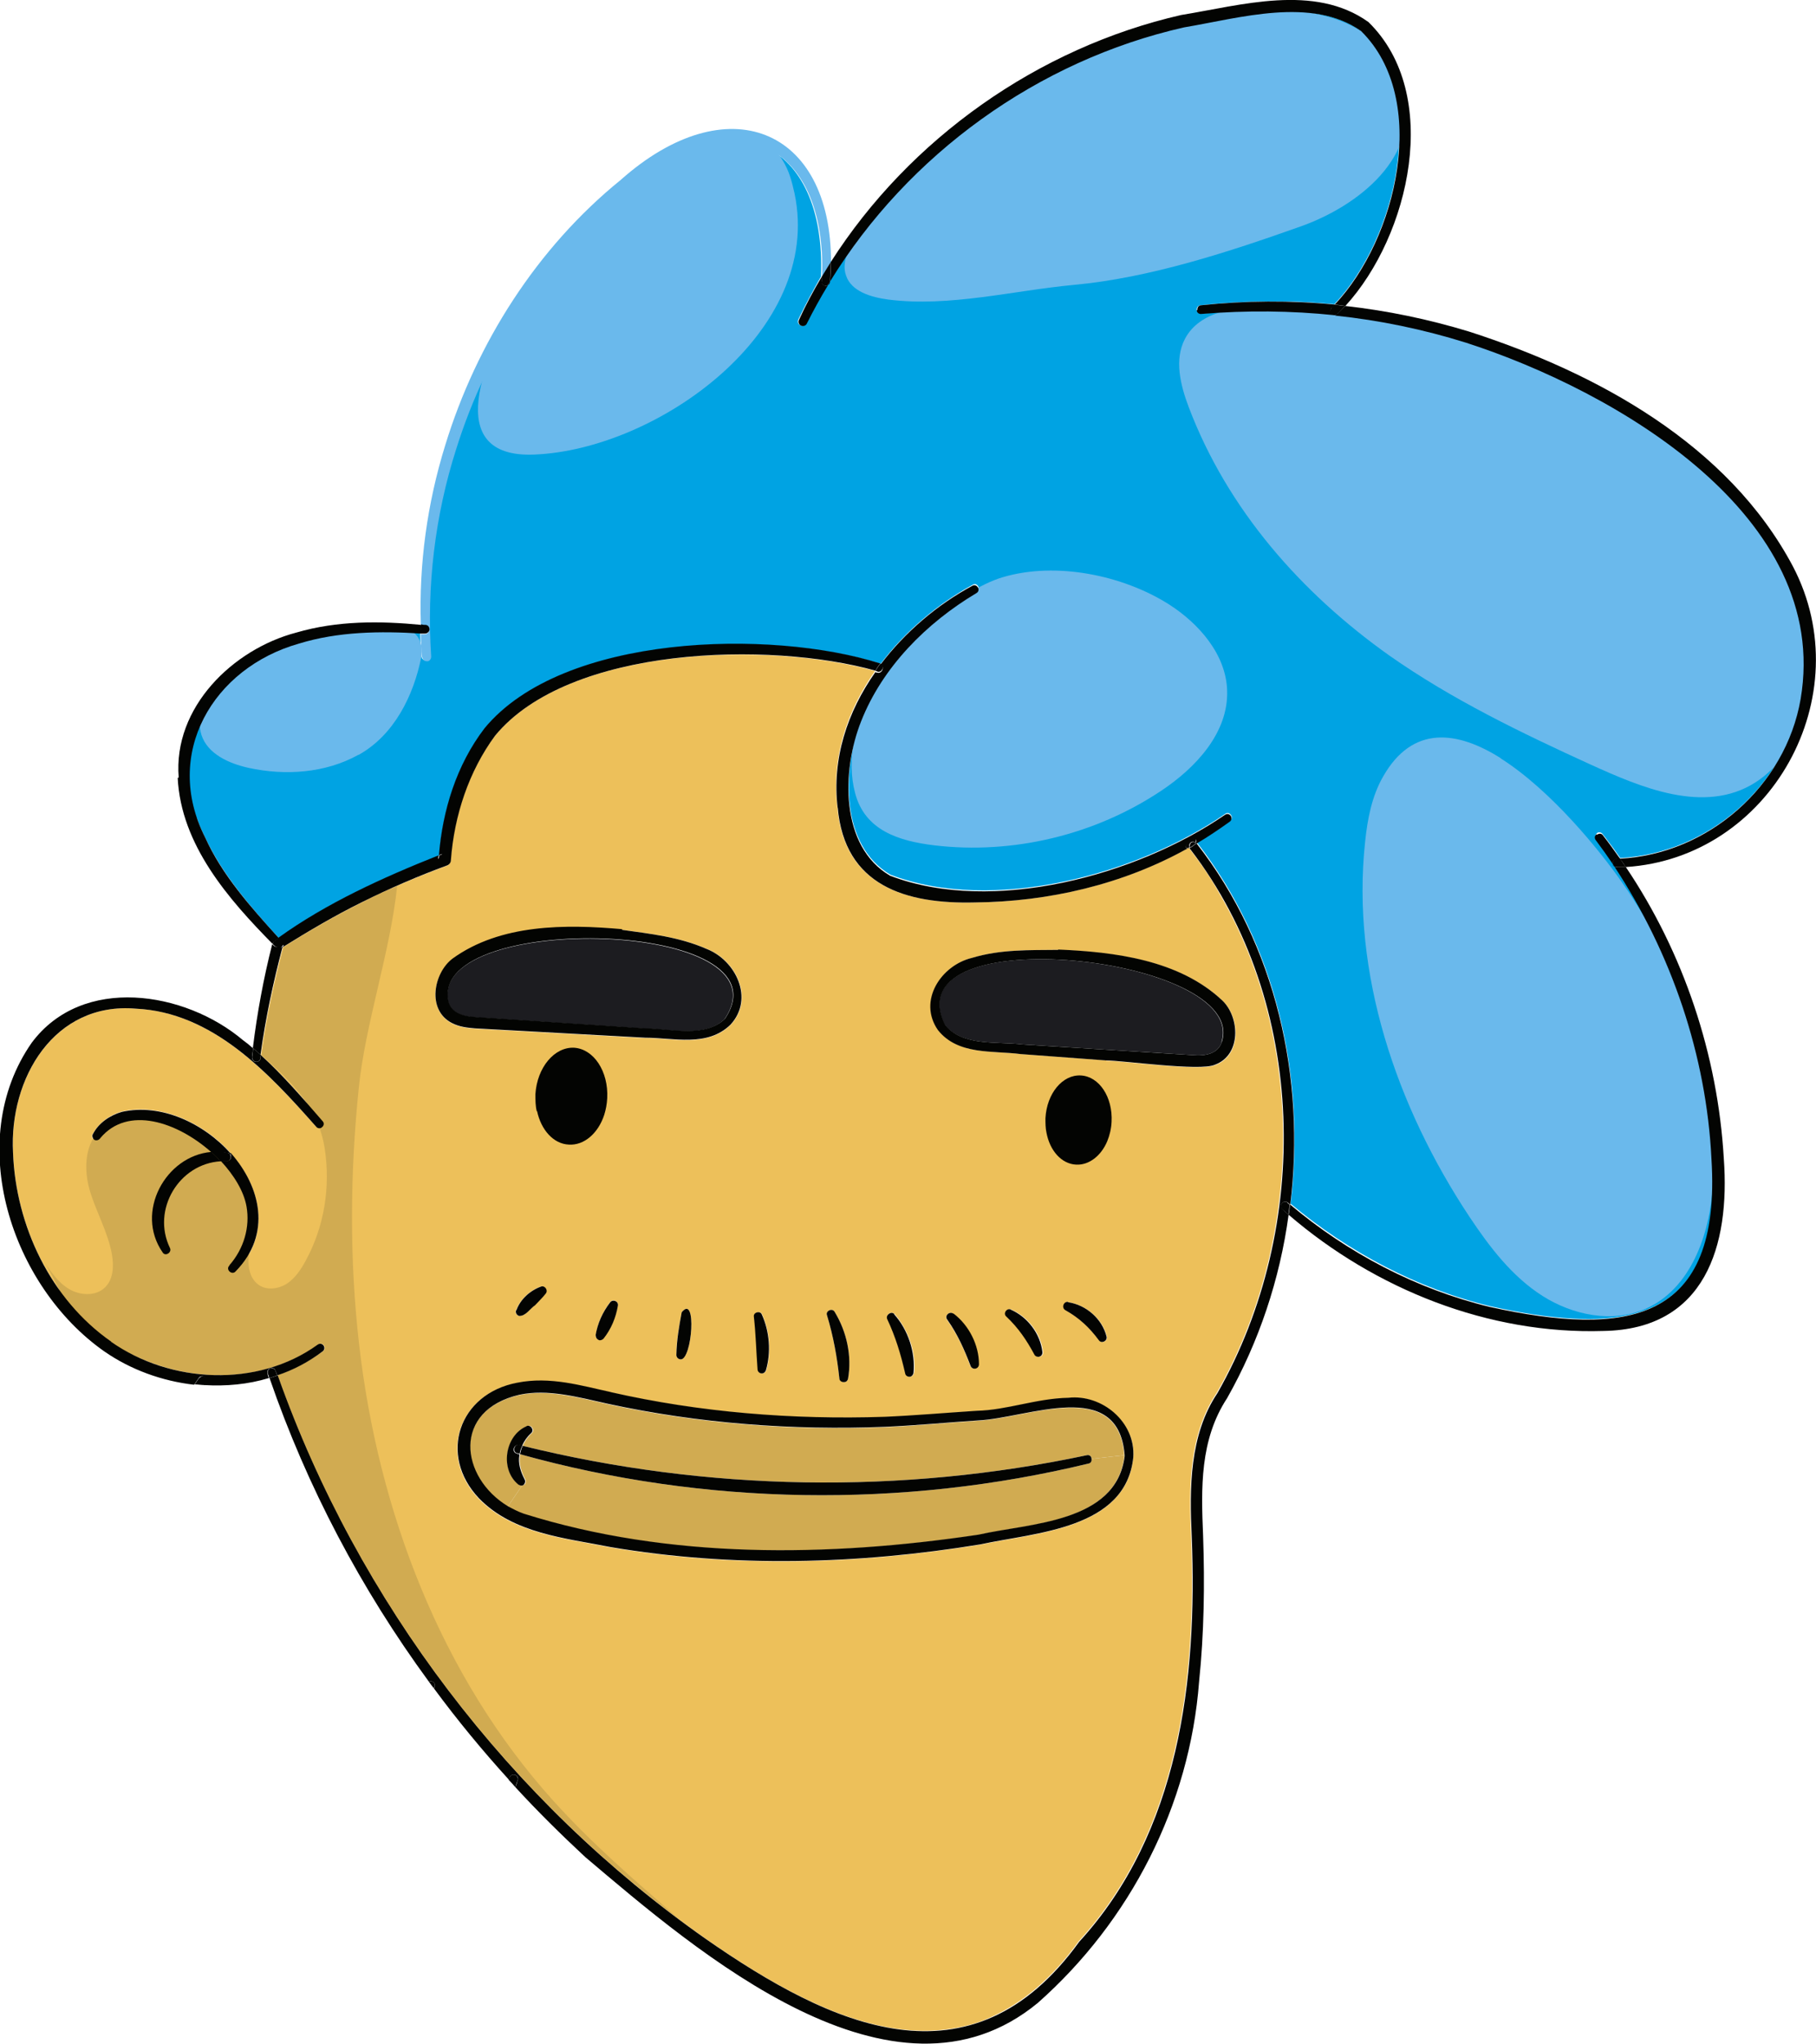 <?xml version="1.0" encoding="UTF-8"?>
<svg id="Calque_2" data-name="Calque 2" xmlns="http://www.w3.org/2000/svg" viewBox="0 0 54.37 61.19">
  <defs>
    <style>
      .cls-1 {
        fill: #6ab9ec;
      }

      .cls-2 {
        fill: #edc05a;
      }

      .cls-3 {
        fill: #1c1c20;
      }

      .cls-4 {
        fill: #00a3e3;
      }

      .cls-5 {
        fill: #d1ab51;
      }

      .cls-6 {
        fill: #030402;
      }
    </style>
  </defs>
  <g id="Warstwa_2" data-name="Warstwa 2">
    <g>
      <g>
        <path class="cls-2" d="M3.33,40.17c1.79,1.25,4.39,1.39,6.19,.09,.13-.1,.28,.1,.15,.2-.42,.31-.87,.55-1.36,.72,2.28,6.44,6.52,12.18,11.99,16.27,.27,.2,.55,.4,.83,.6,2.4,1.67,4.97,3.07,7.36,2.69,.4-.06,.81-.17,1.19-.35,.91-.41,1.8-1.13,2.61-2.26,3-3.28,3.54-7.86,3.37-12.13-.07-1.45-.07-3.05,.77-4.3,2.55-4.48,2.7-10.43,.1-14.91-.03-.05-.06-.11-.09-.16-.24-.42-.52-.82-.82-1.21,0,0-.01-.02-.02-.04-.02,0-.04,.02-.05,.02-1.93,1.08-4.17,1.6-6.38,1.62-2.04,.05-3.9-.49-4.1-2.85-.18-1.48,.29-2.89,1.13-4.08-3.17-.89-9.18-.75-11.39,1.95-.79,1.06-1.22,2.38-1.32,3.72,0,.07-.04,.13-.11,.16-.51,.19-1.01,.39-1.51,.61-.35,.15-.7,.31-1.04,.49-.81,.4-1.59,.86-2.36,1.34-.28,1.07-.51,2.14-.66,3.23,.68,.61,1.27,1.3,1.85,1.98,.04,.05,.04,.13-.01,.17-.05,.05-.13,.04-.18,0-1.44-1.62-3.11-3.43-5.4-3.54-2.45-.21-3.8,2.1-3.68,4.31,.08,2.19,1.13,4.39,2.94,5.66Zm18.54-9.48c-.7,.68-1.7,.39-2.55,.39l-2.55-.14-2.55-.14c-.22-.02-.46-.04-.69-.16-.25-.13-.4-.34-.46-.58-.08-.31-.02-.65,.14-.94,.09-.16,.2-.3,.34-.4,1.44-1.04,3.38-1.03,5.08-.88,.85,.12,1.71,.21,2.53,.57,.88,.34,1.44,1.49,.72,2.27Zm-6.42,8.54c.13-.33,.41-.59,.74-.71,.11-.04,.22,.11,.14,.21-.1,.13-.22,.23-.32,.35-.14,.1-.28,.34-.48,.32-.07-.03-.11-.1-.09-.17Zm2.82-.25c.08-.1,.25-.02,.23,.1-.07,.36-.2,.7-.43,.99-.03,.03-.07,.05-.12,.05-.07-.01-.13-.08-.11-.15,.05-.37,.21-.7,.44-1Zm2.14,.31c.46-.57,.31,1.43-.03,1.41-.07,0-.13-.06-.13-.13,0-.44,.08-.85,.16-1.28Zm2.17,.13c-.02-.13,.19-.19,.24-.06,.23,.52,.28,1.13,.12,1.67-.02,.05-.06,.09-.11,.09-.07,0-.14-.04-.14-.12-.03-.54-.05-1.04-.11-1.58Zm2.81,1.86c-.01,.05-.05,.1-.11,.1-.07,0-.14-.04-.15-.11-.07-.65-.18-1.26-.37-1.89-.04-.13,.16-.23,.23-.1,.36,.59,.52,1.32,.4,2Zm1.97-.17c0,.05-.05,.1-.1,.11-.07,.01-.14-.03-.15-.1-.13-.57-.29-1.1-.54-1.63-.06-.13,.12-.25,.22-.14,.41,.48,.64,1.14,.58,1.76Zm1.94-.26s-.03,.09-.08,.12c-.06,.02-.14,0-.17-.07-.18-.5-.39-.95-.7-1.39-.08-.11,.07-.26,.18-.18,.46,.35,.76,.94,.76,1.52Zm3.82-9.1l-2.55-.19c-.84-.11-1.88,.04-2.48-.72-.61-.88,.1-1.94,1.02-2.16,.86-.26,1.72-.23,2.58-.24,1.69,.07,3.63,.31,4.92,1.53,.52,.5,.57,1.63-.23,1.92-.44,.2-2.75-.13-3.26-.13Zm-2.84,7.46c.5,.22,.89,.72,.95,1.28,0,.05-.02,.1-.07,.12-.06,.03-.14,.01-.17-.05-.23-.43-.49-.81-.84-1.14-.11-.09,0-.27,.14-.21Zm1.71-.22c.53,.08,1.02,.5,1.15,1.03,.03,.13-.15,.22-.23,.11-.28-.37-.59-.67-1-.9-.12-.07-.06-.27,.08-.25Zm-13.72,7.34c-1.35-.27-2.91-.4-3.94-1.46-1.23-1.3-.6-3.13,1.14-3.46,.99-.2,1.93,.09,2.81,.28,2.68,.61,5.45,.83,8.2,.74,.92-.04,1.84-.12,2.76-.18,.91-.02,1.78-.37,2.75-.39,.68-.08,1.37,.29,1.72,.87,.16,.26,.25,.58,.22,.91-.04,.39-.16,.72-.35,.99-.83,1.21-2.89,1.33-4.24,1.62-3.66,.6-7.42,.7-11.07,.08ZM2.78,33.95c.18-.34,.52-.57,.87-.67,1.15-.26,2.44,.33,3.26,1.25,.9,1.01,1.23,2.43,.15,3.54-.11,.14-.32-.05-.19-.17,.43-.5,.62-1.14,.51-1.76-.08-.45-.37-.93-.77-1.36-1.25,.07-2.08,1.45-1.52,2.6,.07,.14-.14,.26-.22,.13-.84-1.21,.1-2.89,1.45-3.01-1.02-.91-2.51-1.41-3.33-.42-.03,.06-.11,.08-.17,.05-.06-.03-.08-.11-.05-.18Z"/>
        <path class="cls-5" d="M3.31,40.21c.45,.27,.93,.5,1.4,.65,1.58,.54,3.44,.39,4.82-.61,.13-.1,.28,.1,.15,.2-.42,.31-.87,.55-1.36,.72,2.28,6.44,6.52,12.18,11.99,16.27-1.3-1.13-2.61-2.26-3.75-3.53-3.37-3.74-5.24-8.68-5.81-13.67-.29-2.54-.27-5.11-.01-7.65,.19-1.92,.95-4.1,1.15-6.06-.35,.15-.7,.31-1.04,.49-.81,.4-1.59,.86-2.36,1.34-.28,1.07-.51,2.14-.66,3.23,.9,.81,1.7,1.56,1.89,2.79,.18,1.15-.01,2.35-.57,3.37-.14,.26-.32,.53-.57,.69-.26,.16-.61,.2-.85,.02-.24-.18-.31-.51-.29-.81,.03-.3,.14-.59,.18-.88,.11-.75-.22-1.51-.75-2.05-.53-.54-1.23-.88-1.95-1.09-.62-.19-1.37-.27-1.87,.15-.52,.43-.55,1.23-.36,1.87s.54,1.24,.66,1.9c.06,.35,.05,.75-.21,1-.28,.27-.75,.24-1.08,.04-.33-.2-.56-.54-.77-.86,.46,.7,.6,1.4,1.3,1.98,.22,.19,.47,.36,.73,.52Z"/>
        <path class="cls-4" d="M5.9,24.51c.06,.18,.15,.38,.24,.56,.52,1.12,1.36,2.08,2.21,3.02,1.43-1.05,3.14-1.81,4.8-2.47,.11-1.35,.53-2.71,1.37-3.81,2.33-2.83,8.57-2.96,11.83-1.94,0,0,.01,0,.02,0,.74-.98,1.71-1.79,2.75-2.36,.14-.09,.27,.14,.12,.22-1.49,.9-2.81,2.21-3.45,3.84-.58,1.47-.64,3.74,.87,4.62,3.06,1.17,7.38,0,10.02-1.82,.13-.1,.28,.11,.15,.2-.32,.24-.66,.46-1,.66,0,0,0,0,.01,0,2.36,3.04,3.26,7.01,2.8,10.81,1.74,1.45,3.79,2.54,5.98,3.07,.89,.2,1.72,.33,2.47,.37,2.71,.15,4.41-.93,4.17-4.8-.15-3.1-1.2-6.17-2.91-8.76-.02-.02-.04-.04-.04-.06-.17-.25-.34-.5-.52-.73-.04-.05-.03-.14,.02-.18,0,0,.01-.01,.02-.02,.05-.02,.11-.01,.15,.04,.04,.06,.09,.11,.13,.17,.14,.18,.27,.36,.4,.55,2.64-.14,4.96-2.17,5.41-4.78,.94-5.49-5.55-9.23-10.02-10.67-1.28-.39-2.59-.66-3.92-.81-1.33-.14-2.67-.16-4.01-.04-.07,0-.13-.04-.14-.11,0-.01,0-.02,0-.03,0-.05,.05-.1,.11-.11,.86-.09,1.73-.13,2.59-.11,.48,0,.95,.04,1.42,.08,1.86-1.96,2.86-6.15,.79-8.19-1.48-1.03-3.63-.39-5.3-.11-4.37,.99-8.25,3.79-10.6,7.61,0,.06-.03,.09-.07,.11-.23,.37-.44,.76-.64,1.16-.03,.06-.1,.09-.17,.05-.06-.03-.09-.1-.06-.17,.21-.44,.44-.87,.68-1.29,.16-4.08-2.74-5.41-5.8-2.63-2.42,2.02-4.21,4.77-5.15,7.77-.64,2-.89,4.13-.75,6.22,0,.07-.05,.13-.12,.14-.07,0-.13-.05-.14-.12-.02-.24-.04-.47-.04-.71-1.24-.08-2.5-.06-3.67,.3-2.38,.67-3.84,2.92-3.04,5.23Z"/>
        <path class="cls-5" d="M15.54,41.77c-2.02,.47-1.78,2.47-.34,3.34l.43-.63s-.07,0-.1-.03c-.57-.44-.41-1.47,.25-1.75,.12-.06,.25,.12,.14,.21-.12,.11-.21,.24-.27,.38,5.52,1.36,11.33,1.46,16.89,.28,.09-.02,.14,.04,.14,.11l.98-.11c-.18-2.34-2.89-1.1-4.4-1.03-.92,.06-1.85,.15-2.77,.19-2.78,.11-5.58-.1-8.3-.69-.9-.2-1.8-.45-2.65-.27Z"/>
        <path class="cls-5" d="M15.63,44.48l-.43,.63c.15,.08,.3,.16,.47,.22,4.35,1.37,9.12,1.3,13.61,.63,1.54-.35,4.12-.35,4.38-2.34v-.05s-.98,.11-.98,.11c0,.06-.02,.13-.09,.14-5.57,1.35-11.5,1.26-17.02-.28,0,.01,0,.02,0,.03-.04,.24,.03,.49,.15,.71,.03,.05,.02,.11,0,.15-.02,.02-.05,.04-.08,.05Z"/>
        <path class="cls-3" d="M21.69,30.52c2.03-3-8.77-3.23-8.28-.56,.06,.35,.4,.48,.82,.5l2.55,.17,2.55,.17c.77,.01,1.75,.29,2.36-.28Z"/>
        <path class="cls-3" d="M36.57,31.2c.83-2.58-9.9-3.75-8.28-.51,.52,.64,1.53,.49,2.3,.58l2.55,.16,2.55,.16c.42,.04,.78-.05,.89-.39Z"/>
        <path class="cls-1" d="M44.93,22.7c-1.3-.82-2.64-1-3.52,.55-.34,.59-.47,1.28-.54,1.96-.42,3.94,.94,7.93,3.13,11.23,.6,.9,1.27,1.78,2.18,2.36,.91,.58,2.1,.82,3.08,.39,1.35-.59,1.93-2.21,2.02-3.69,.19-3.21-.88-6.45-2.71-9.07-.66-.95-2.13-2.77-3.65-3.73Z"/>
        <path class="cls-1" d="M54.18,20.66c-.03,.19-.07,.38-.12,.57-.24,.88-.74,1.71-1.51,2.2-1.53,.97-3.45,.13-4.91-.53-2.08-.95-4.16-1.95-6.04-3.27-2.65-1.88-4.85-4.38-6.01-7.44-.25-.66-.44-1.43-.11-2.05,.44-.83,1.55-.97,2.49-.95,3.59,.08,7.31,1,10.44,2.79,2.85,1.63,6.33,5.09,5.77,8.69Z"/>
        <path class="cls-1" d="M38.94,6.78c-2.14,.76-4.51,1.54-6.79,1.75-1.82,.17-3.72,.67-5.55,.44-.52-.07-1.11-.24-1.27-.72-.15-.42,.11-.88,.37-1.24,1.89-2.65,4.69-4.68,7.75-5.78,2.45-.88,7.55-2.07,8.55,1.43,.58,2.02-1.34,3.51-3.06,4.12Z"/>
        <path class="cls-1" d="M26.16,20.71s-.04,.07-.06,.1c-.5,.86-.76,1.95-.5,2.93,.29,1.12,1.3,1.44,2.37,1.57,2.36,.28,4.81-.31,6.79-1.63,1.04-.69,2.02-1.74,1.98-3-.03-1.08-.84-2.01-1.75-2.59-1.38-.87-3.37-1.28-4.96-.81-1.43,.42-3.08,2.14-3.85,3.42Z"/>
        <path class="cls-1" d="M23.79,5.8c.86,4.12-4.11,7.66-7.79,7.81-2.85,.12-1.41-3.03-.6-4.41,1.11-1.89,4.36-5.54,6.88-5.22,.66,.08,1.16,.66,1.37,1.29,.06,.18,.1,.35,.14,.53Z"/>
        <path class="cls-1" d="M10.73,22.6c-.99,.55-2.19,.63-3.29,.39-.59-.13-1.23-.42-1.41-.99-.31-.99,.96-2.14,1.77-2.53,1.21-.59,2.6-.85,3.94-.72,.26,.02,.53,.07,.71,.25,.17,.18,.21,.45,.16,.69-.23,1.13-.8,2.31-1.87,2.91Z"/>
        <g>
          <path class="cls-6" d="M3.33,40.17c-1.81-1.26-2.86-3.47-2.94-5.66-.12-2.22,1.23-4.52,3.68-4.31,2.29,.11,3.96,1.91,5.4,3.54,.04,.05,.13,.06,.18,0,.05-.04,.06-.12,.01-.17-.59-.68-1.18-1.37-1.85-1.98,0,.03-.01,.06-.01,.09,0,.07-.07,.12-.14,.11-.07,0-.12-.07-.11-.14,0-.08,.02-.17,.03-.26-.1-.09-.2-.17-.31-.25-1.73-1.46-4.8-1.96-6.32,.08-2.05,2.94-.61,7.29,2.17,9.24,.79,.55,1.73,.89,2.69,1,.05-.06,.09-.13,.14-.2,.04-.06,.12-.07,.18-.03,.06,.04,.07,.12,.03,.17-.02,.02-.03,.05-.05,.07,.65,.04,1.32-.02,1.94-.21-.02-.04-.03-.08-.04-.13-.02-.07,.01-.14,.08-.16,.07-.03,.14,0,.16,.08,.02,.04,.03,.08,.05,.13,.48-.16,.94-.4,1.36-.72,.13-.1-.01-.3-.15-.2-1.8,1.3-4.41,1.16-6.19-.09Z"/>
          <path class="cls-6" d="M2.78,33.95c-.03,.06-.01,.14,.05,.18,.06,.03,.14,0,.17-.05,.82-.99,2.31-.49,3.33,.42,.16-.02,.32,0,.49,.02,.03,0,.05,.02,.07,.04l.02-.02c-.82-.92-2.1-1.51-3.26-1.25-.35,.1-.7,.33-.87,.67Z"/>
          <path class="cls-6" d="M6.32,34.49c-1.36,.12-2.29,1.8-1.45,3.01,.08,.13,.28,0,.22-.13-.56-1.15,.27-2.53,1.52-2.6-.09-.1-.18-.19-.28-.28Z"/>
          <path class="cls-6" d="M5.97,41.25c-.05,.06-.09,.13-.14,.2,.1,0,.2,.02,.3,.02,.02-.02,.03-.05,.05-.07,.04-.06,.03-.13-.03-.17-.06-.04-.13-.03-.18,.03Z"/>
          <path class="cls-6" d="M6.87,37.89c-.13,.12,.08,.31,.19,.17,1.08-1.11,.75-2.52-.15-3.54l-.02,.02c.06,.07,.03,.23-.1,.22-.06,0-.12,0-.18,0,.4,.43,.69,.91,.77,1.36,.11,.62-.08,1.27-.51,1.76Z"/>
          <path class="cls-6" d="M6.32,34.49c.1,.09,.2,.18,.28,.28,.06,0,.11,0,.18,0,.13,0,.16-.14,.1-.22-.02-.02-.05-.03-.07-.04-.17-.03-.33-.04-.49-.02Z"/>
          <path class="cls-6" d="M5.32,23.29c.1,2.01,1.52,3.63,2.85,4.98,0-.02,0-.04,.01-.06,.06-.04,.11-.08,.17-.12-.85-.94-1.7-1.89-2.21-3.02-1.27-2.5,.23-5.07,2.81-5.8,1.17-.36,2.43-.38,3.67-.3-.01-.09-.01-.18,0-.26-1.24-.12-2.52-.13-3.75,.23-1.9,.5-3.69,2.24-3.52,4.34Z"/>
          <path class="cls-6" d="M8.1,40.97c-.07,.02-.1,.09-.08,.16,.02,.04,.03,.08,.04,.13,.08-.02,.17-.05,.24-.08-.02-.04-.03-.08-.05-.13-.02-.07-.09-.1-.16-.08Z"/>
          <path class="cls-6" d="M8.31,41.18c-.08,.03-.16,.06-.24,.08,1.12,3.25,2.74,6.32,4.77,9.09,.09-.05,.22,.04,.17,.16,0,.02-.01,.03-.02,.04,.7,.95,1.45,1.86,2.25,2.74,0-.02,.01-.05,.02-.07,.02-.07,.1-.1,.16-.08,.07,.02,.11,.1,.08,.16-.02,.07-.04,.14-.07,.21,.67,.73,1.37,1.42,2.09,2.09,3.34,2.83,9.23,7.93,13.55,4.37,2.77-2.45,4.55-5.92,4.83-9.62,.15-1.45,.17-2.92,.12-4.37-.06-1.43-.1-2.87,.72-4.12,.95-1.68,1.58-3.56,1.84-5.49-.06-.05-.13-.11-.19-.17-.12-.11,.05-.3,.17-.19,.02,.02,.05,.04,.07,.06,.46-3.8-.43-7.77-2.8-10.81,0,0,0,0-.01,0-.01,0-.03,.01-.05,.03-.04,.04-.1,.08-.15,.1,0,.02,0,.03,.02,.04,3.52,4.59,3.63,11.32,.81,16.28-.84,1.25-.84,2.85-.77,4.3,.17,4.27-.37,8.85-3.37,12.13-3.24,4.49-7.42,2.53-11.17-.08-5.87-4.12-10.42-10.1-12.82-16.87Z"/>
          <path class="cls-6" d="M7.55,31.65c0,.07,.04,.13,.11,.14,.07,.01,.13-.04,.14-.11,0-.03,0-.06,.01-.09-.07-.07-.15-.14-.23-.2-.01,.09-.02,.18-.03,.26Z"/>
          <path class="cls-6" d="M8.49,28.3s-.01,.04-.01,.05c.77-.48,1.55-.94,2.36-1.34,.82-.41,1.68-.78,2.55-1.1,.07-.03,.11-.09,.11-.16,.1-1.34,.54-2.66,1.32-3.72,2.21-2.69,8.22-2.84,11.39-1.95,.04-.07,.09-.15,.15-.22,0,0-.01,0-.02,0-3.26-1.03-9.49-.89-11.83,1.94-.85,1.11-1.26,2.47-1.37,3.81,.03-.02,.07-.03,.1-.04l-.12,.15s0-.07,.01-.11c-1.66,.66-3.36,1.43-4.8,2.47,0,.01,.03,.03,.04,.05,.11,.12-.08,.29-.18,.18-.01-.01-.02-.02-.04-.04-.26,1.02-.45,2.06-.58,3.11,.08,.07,.16,.13,.23,.2,.15-1.09,.38-2.17,.66-3.23-.02,.01-.03,.02-.05,.03l.07-.09Z"/>
          <path class="cls-6" d="M8.18,28.21s0,.04-.01,.06c.01,.01,.02,.02,.04,.04,.11,.12,.29-.06,.18-.18-.01-.01-.03-.03-.04-.05-.06,.04-.11,.08-.17,.12Z"/>
          <path class="cls-6" d="M8.49,28.3l-.07,.09s.03-.02,.05-.03c0-.02,.01-.04,.01-.05Z"/>
          <path class="cls-6" d="M12.84,50.35c.05,.07,.1,.14,.15,.2,0-.02,.01-.03,.02-.04,.05-.12-.08-.21-.17-.16Z"/>
          <path class="cls-6" d="M15.25,53.22s-.01,.05-.02,.07c.07,.07,.13,.14,.2,.22,.02-.07,.04-.14,.07-.21,.02-.07-.02-.14-.08-.16-.07-.02-.14,.01-.16,.08Z"/>
          <path class="cls-6" d="M18.28,41.68c2.68,.61,5.45,.83,8.2,.74,.92-.04,1.84-.12,2.76-.18,.91-.02,1.78-.37,2.75-.39,1-.11,2.01,.72,1.94,1.78-.22,2.16-2.93,2.25-4.58,2.61-3.66,.6-7.42,.7-11.07,.08-1.35-.27-2.91-.4-3.94-1.46-1.23-1.3-.6-3.13,1.14-3.46,.99-.2,1.93,.09,2.81,.28Zm-2.6,3.64c4.35,1.37,9.12,1.3,13.61,.63,1.54-.35,4.12-.35,4.38-2.34v-.05c-.19-2.34-2.89-1.1-4.4-1.03-.92,.06-1.85,.15-2.77,.19-2.78,.11-5.58-.1-8.3-.69-.9-.2-1.8-.45-2.65-.27-2.02,.47-1.78,2.47-.34,3.34,.15,.08,.3,.16,.47,.22Z"/>
          <path class="cls-6" d="M18.62,27.84c.85,.12,1.71,.21,2.53,.57,.88,.34,1.44,1.49,.72,2.27-.7,.68-1.7,.39-2.55,.39l-2.55-.14-2.55-.14c-.22-.02-.46-.04-.69-.16-.76-.39-.55-1.5,.02-1.93,1.44-1.04,3.38-1.03,5.08-.88Zm-4.38,2.61l2.55,.17,2.55,.17c.77,.01,1.75,.29,2.36-.28,2.03-3-8.77-3.23-8.28-.56,.06,.35,.4,.48,.82,.5Z"/>
          <path class="cls-6" d="M15.77,42.7c-.66,.28-.81,1.3-.25,1.75,.03,.02,.07,.03,.1,.03,.03,0,.06-.02,.08-.05,.03-.05,.03-.1,0-.15-.12-.23-.19-.47-.15-.71,0-.01,0-.02,0-.03-.03,0-.05-.01-.08-.02-.16-.04-.09-.29,.07-.25,.03,0,.06,.01,.09,.02,.06-.14,.15-.27,.27-.38,.11-.09-.02-.27-.14-.21Z"/>
          <path class="cls-6" d="M15.55,43.26c-.15-.04-.22,.21-.07,.25,.03,0,.05,.01,.08,.02,.01-.09,.04-.17,.08-.25-.03-.01-.06-.02-.09-.02Z"/>
          <path class="cls-6" d="M13.15,25.61s-.01,.07-.01,.11l.12-.15s-.07,.03-.1,.04Z"/>
          <path class="cls-6" d="M15.65,43.29c-.04,.08-.06,.16-.08,.25,5.52,1.54,11.45,1.63,17.02,.28,.07-.01,.1-.08,.09-.14,0-.07-.06-.13-.14-.11-5.56,1.18-11.37,1.08-16.89-.28Z"/>
          <path class="cls-1" d="M12.65,19.68c0,.07,.06,.12,.14,.12,.07,0,.12-.07,.12-.14-.14-2.1,.11-4.22,.75-6.22,.94-3,2.73-5.75,5.15-7.77,3.06-2.78,5.96-1.45,5.8,2.63,.09-.15,.18-.29,.27-.44,.01-4.04-3.12-5.3-6.3-2.47-2.5,2.03-4.31,4.87-5.25,7.94-.54,1.74-.79,3.56-.73,5.38,.05,0,.1,.01,.14,.02,.07,0,.12,.07,.11,.14,0,.07-.07,.12-.14,.12-.04,0-.07,0-.11,0,0,.23,.02,.47,.04,.71Z"/>
          <path class="cls-6" d="M12.61,18.97s.07,0,.11,0c.07,0,.13-.05,.14-.12,0-.07-.04-.13-.11-.14-.05,0-.09,0-.14-.02,0,.09,0,.18,0,.26Z"/>
          <path class="cls-6" d="M15.45,39.23c-.02,.07,.01,.14,.09,.17,.2,.01,.33-.22,.48-.32,.1-.11,.22-.22,.32-.35,.08-.1-.03-.25-.14-.21-.33,.12-.62,.38-.74,.71Z"/>
          <path class="cls-6" d="M17.84,39.98c-.01,.07,.04,.13,.11,.15,.05,0,.09-.02,.12-.05,.23-.29,.37-.63,.43-.99,.02-.13-.15-.2-.23-.1-.23,.3-.38,.63-.44,1Z"/>
          <path class="cls-6" d="M20.25,40.57c0,.07,.06,.13,.13,.13,.34,.02,.49-1.98,.03-1.41-.08,.43-.15,.83-.16,1.28Z"/>
          <path class="cls-6" d="M22.68,41c0,.07,.07,.13,.14,.12,.05,0,.09-.04,.11-.09,.16-.54,.11-1.16-.12-1.67-.05-.13-.26-.07-.24,.06,.06,.54,.07,1.04,.11,1.58Z"/>
          <path class="cls-6" d="M24.99,39.28c-.07-.13-.28-.03-.23,.1,.19,.63,.3,1.24,.37,1.89,0,.07,.07,.12,.15,.11,.06,0,.1-.05,.11-.1,.12-.68-.04-1.41-.4-2Z"/>
          <path class="cls-6" d="M26.78,39.35c-.09-.11-.27,.02-.22,.14,.25,.53,.41,1.06,.54,1.63,.01,.07,.08,.11,.15,.1,.05-.01,.09-.06,.1-.11,.06-.62-.16-1.29-.58-1.76Z"/>
          <path class="cls-6" d="M25.08,24.17c.2,2.36,2.05,2.9,4.1,2.85,2.21-.02,4.45-.54,6.38-1.62-.05,0-.07-.02-.04-.1,.02-.11,.38-.29,.28-.06,0,0,0,0,0,.01,0,0,.01,0,.02,.01,.34-.2,.68-.43,1-.66,.13-.1-.01-.3-.15-.2-2.64,1.81-6.95,2.99-10.02,1.82-1.51-.88-1.45-3.16-.87-4.62,.64-1.63,1.96-2.95,3.45-3.84,.15-.08,.02-.3-.12-.22-1.04,.56-2.01,1.38-2.75,2.36,.14,.05,.05,.28-.09,.24-.02,0-.04,0-.06-.02-.84,1.19-1.31,2.6-1.13,4.08Z"/>
          <path class="cls-6" d="M23.92,9.58c-.03,.07,0,.14,.06,.17,.07,.03,.14,0,.17-.05,.2-.4,.41-.78,.64-1.16-.08,.04-.19,0-.19-.11,0-.05,0-.09,0-.14-.25,.42-.48,.85-.68,1.29Z"/>
          <path class="cls-6" d="M28.54,39.33c-.12-.08-.27,.07-.18,.18,.31,.44,.51,.89,.7,1.39,.02,.06,.1,.1,.17,.07,.05-.02,.08-.07,.08-.12,0-.58-.3-1.17-.76-1.52Z"/>
          <path class="cls-6" d="M24.59,8.43c0,.11,.11,.15,.19,.11,.02-.04,.05-.07,.07-.11,.01-.2,.02-.39,.02-.58-.09,.15-.18,.29-.27,.44,0,.05,0,.09,0,.14Z"/>
          <path class="cls-6" d="M26.36,19.87c-.06,.07-.11,.15-.15,.22,.02,0,.04,0,.06,.02,.14,.04,.23-.18,.09-.24Z"/>
          <path class="cls-6" d="M24.85,8.43s-.05,.07-.07,.11c.04-.02,.07-.05,.07-.11Z"/>
          <path class="cls-6" d="M24.87,7.85c0,.19,0,.38-.02,.58,2.34-3.81,6.22-6.62,10.6-7.61,1.67-.28,3.82-.93,5.3,.11,2.07,2.04,1.07,6.23-.79,8.19,.11,.01,.21,.02,.32,.04,1.93-2.11,2.9-6.34,.69-8.5-1.62-1.16-3.82-.5-5.61-.21-4.28,.98-8.13,3.7-10.49,7.4Z"/>
          <path class="cls-6" d="M31.68,28.43c1.69,.07,3.63,.31,4.92,1.53,.52,.5,.57,1.63-.23,1.92-.44,.2-2.75-.13-3.26-.13l-2.55-.19c-.84-.11-1.88,.04-2.48-.72-.61-.88,.1-1.94,1.02-2.16,.86-.26,1.72-.23,2.58-.24Zm-1.09,2.84l2.55,.16,2.55,.16c.42,.04,.78-.05,.89-.39,.83-2.58-9.9-3.75-8.28-.51,.52,.64,1.53,.49,2.3,.58Z"/>
          <path class="cls-6" d="M30.27,39.21c-.13-.06-.25,.12-.14,.21,.36,.34,.61,.71,.84,1.14,.03,.06,.12,.08,.17,.05,.05-.02,.07-.07,.07-.12-.06-.56-.45-1.06-.95-1.28Z"/>
          <path class="cls-6" d="M31.98,38.98c-.14-.02-.21,.18-.08,.25,.41,.23,.72,.52,1,.9,.08,.11,.26,.02,.23-.11-.13-.53-.61-.95-1.15-1.03Z"/>
          <path class="cls-6" d="M35.52,25.29c-.04,.08-.01,.11,.04,.1,.02-.01,.04-.02,.05-.03-.02-.04,0-.1,.03-.13,.05-.04,.11-.04,.15,0,0,0,0,0,0-.01,.1-.22-.26-.04-.28,.06Z"/>
          <path class="cls-6" d="M35.61,25.37s-.03,.02-.05,.03c.02,0,.04,0,.05-.02,0,0,0,0,0-.01Z"/>
          <path class="cls-6" d="M35.65,25.24s-.05,.09-.03,.13c.05-.03,.11-.06,.15-.09,.01-.02,.02-.03,.03-.04-.04-.04-.1-.04-.15,0Z"/>
          <path class="cls-6" d="M35.77,25.28s-.1,.06-.15,.09c0,0,0,.01,0,.01,.05-.02,.12-.06,.15-.1Z"/>
          <path class="cls-6" d="M35.77,25.28s.03-.02,.05-.03c0,0-.01-.01-.02-.01,0,.01-.02,.02-.03,.04Z"/>
          <path class="cls-6" d="M38.55,36.01c-.11-.11-.29,.09-.17,.19,.07,.06,.13,.11,.19,.17,.02-.1,.03-.2,.04-.3-.02-.02-.05-.04-.07-.06Z"/>
          <path class="cls-6" d="M38.62,36.07c-.01,.1-.02,.2-.04,.3,2.59,2.23,5.99,3.59,9.43,3.48,3.04-.05,3.79-2.55,3.6-5.16-.18-3.1-1.2-6.16-2.94-8.74-.09,0-.17,.01-.26,.01-.03,0-.06,0-.08-.02,1.71,2.59,2.76,5.66,2.91,8.76,.31,4.93-2.55,5.33-6.64,4.43-2.19-.53-4.25-1.61-5.98-3.07Z"/>
          <path class="cls-6" d="M35.83,9.29c0,.07,.07,.12,.14,.11,1.34-.11,2.68-.1,4.01,.04v-.02c-.1,0-.2-.12-.1-.21,.03-.03,.06-.06,.09-.09-1.34-.13-2.68-.12-4.01,.02-.07,0-.12,.07-.11,.14Z"/>
          <path class="cls-6" d="M39.87,9.22c-.1,.09,0,.22,.11,.21,.03,0,.05-.01,.07-.04,.08-.07,.15-.15,.22-.23-.11-.02-.21-.02-.32-.04-.03,.03-.06,.06-.09,.09Z"/>
          <path class="cls-6" d="M39.98,9.43v.02c1.33,.14,2.63,.41,3.91,.81,4.46,1.44,10.95,5.18,10.02,10.67-.45,2.61-2.77,4.64-5.41,4.78,.06,.08,.12,.16,.17,.25,4.34-.27,7.04-5.12,5.01-9-1.94-3.66-5.88-5.8-9.69-7.03-1.21-.37-2.46-.63-3.72-.77-.07,.08-.15,.16-.22,.23-.02,.02-.05,.04-.07,.04Z"/>
          <path class="cls-6" d="M47.8,24.98c-.06,.04-.07,.12-.02,.18,.18,.24,.35,.48,.52,.73-.03-.07,0-.17,.11-.17,.03,0,.07,0,.1,0-.17-.24-.34-.48-.52-.71-.04-.06-.12-.06-.17-.02Z"/>
          <path class="cls-6" d="M48.4,25.71c-.1,0-.13,.1-.11,.17,.01,.02,.03,.04,.04,.06,.02,.01,.05,.02,.08,.02,.09,0,.17,0,.26-.01-.06-.09-.12-.17-.17-.25-.03,0-.07,0-.1,0Z"/>
          <path class="cls-6" d="M48.33,25.95s-.03-.04-.04-.06c0,.03,.02,.04,.04,.06Z"/>
        </g>
      </g>
      <path class="cls-6" d="M31.33,33.91c.1,.54,.45,.94,.89,.96,.39,.02,.75-.27,.93-.7,.07-.17,.12-.37,.13-.58,.04-.74-.37-1.36-.92-1.39-.55-.03-1.02,.54-1.06,1.28,0,.15,0,.29,.03,.43Z"/>
      <path class="cls-6" d="M16.08,33.27c.12,.56,.49,.98,.95,1,.46,.03,.88-.34,1.06-.89,.05-.16,.08-.32,.09-.5,.04-.8-.4-1.47-.99-1.51-.59-.03-1.11,.59-1.16,1.39,0,.18,0,.35,.04,.51Z"/>
    </g>
  </g>
</svg>